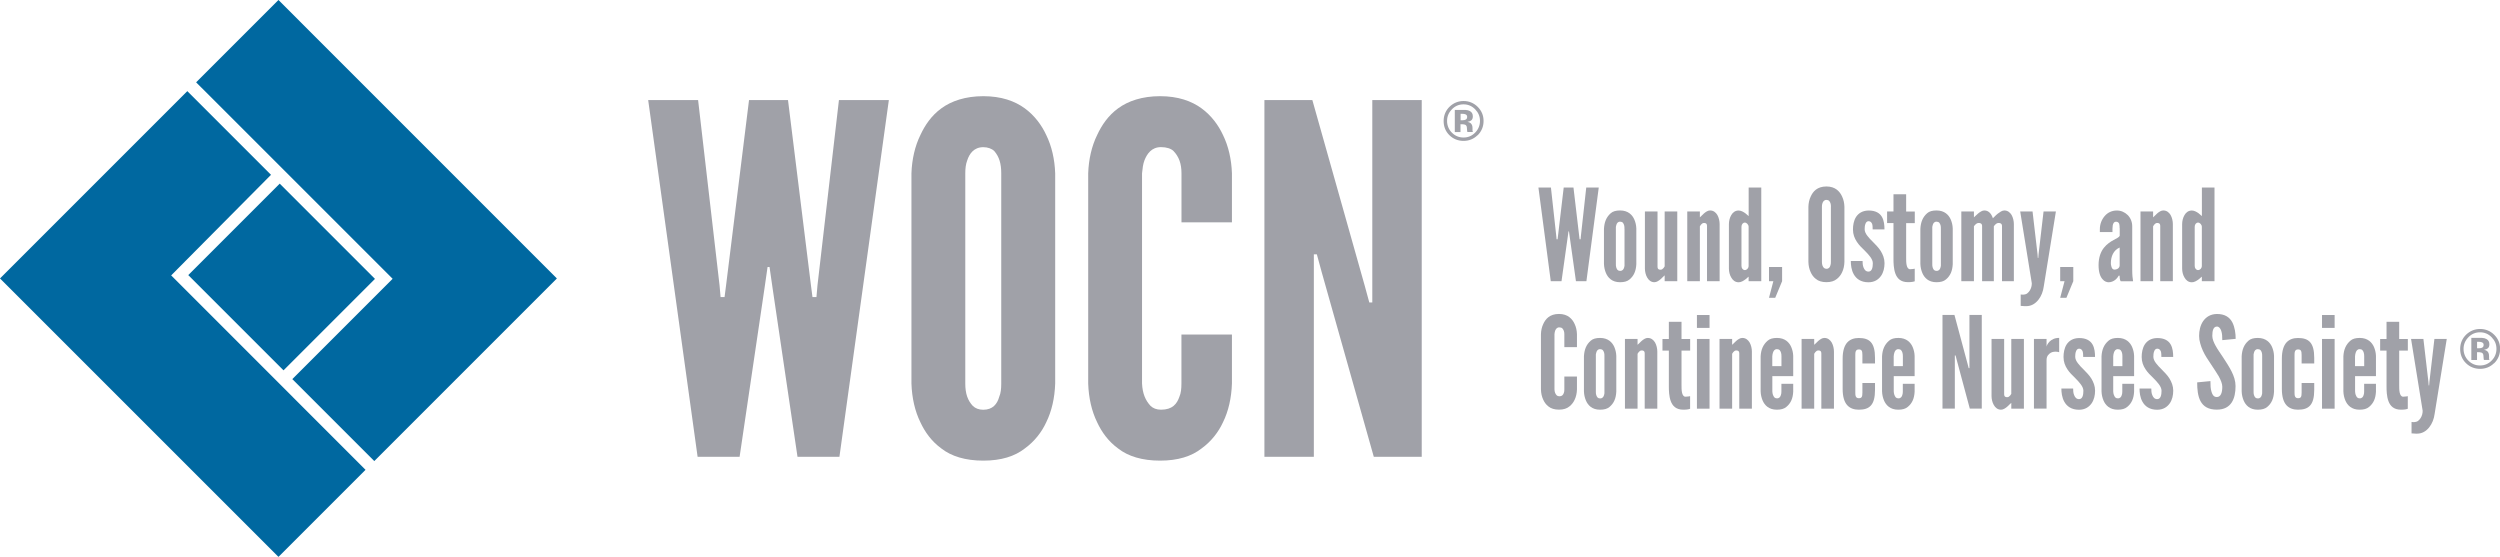 <svg viewBox="0 0 465.77 103.75" xmlns="http://www.w3.org/2000/svg"><g fill="#0068a0"><path d="m73.15 51.94-18.69 18.69 15.27 15.27 34.02-34.02-51.87-51.88-15.34 15.34z"/><path d="m31.89 51.31 18.6-18.74-15.59-15.59-34.9 34.9 51.88 51.87 16.22-16.22z"/><path d="m40.42 39.05h24.1v25.1h-24.1z" transform="matrix(.707 -.707 .707 .707 -21.11 52.22)"/></g><g fill="#a0a1a8"><path d="m137.78 85.11h-7.81l-9.21-66.47h9.3l4 34.54.19 2.17h.74l.28-2.17 4.28-34.54h7.26l4.28 34.54.28 2.17h.74l.19-2.17 4-34.54h9.3l-9.21 66.47h-7.81l-4.65-31.47-.56-3.89h-.37l-.56 3.89-4.65 31.47z"/><path d="m196.59 71.45c-.09 2.71-.65 5.16-1.67 7.23-.84 1.81-2.14 3.53-4 4.88-1.86 1.45-4.37 2.26-7.72 2.26s-5.95-.81-7.81-2.26c-1.86-1.36-3.07-3.08-3.91-4.88-1.02-2.08-1.58-4.52-1.67-7.23v-39.16c.09-2.62.65-5.06 1.67-7.14.84-1.81 2.05-3.62 3.91-4.97 1.86-1.36 4.47-2.26 7.81-2.26s5.86.9 7.72 2.26 3.16 3.16 4 4.97c1.02 2.08 1.58 4.52 1.67 7.14zm-10.05-39.15c0-1.81-.37-3.08-1.3-4.16-.47-.45-1.21-.72-2.05-.72-1.77 0-2.6 1.27-2.98 2.44-.28.72-.37 1.54-.37 2.44v39.16c0 1.9.46 3.16 1.4 4.16.46.45 1.12.72 1.95.72 1.77 0 2.61-1.08 2.98-2.44.28-.63.37-1.45.37-2.44z"/><path d="m229.52 62.32v9.13c-.09 2.71-.65 5.16-1.67 7.23-.84 1.81-2.14 3.53-4 4.88-1.86 1.45-4.37 2.26-7.72 2.26s-5.95-.81-7.81-2.26c-1.86-1.36-3.07-3.08-3.91-4.88-1.02-2.08-1.58-4.52-1.67-7.23v-39.16c.09-2.62.65-5.06 1.67-7.14.84-1.81 2.05-3.62 3.91-4.97 1.86-1.36 4.47-2.26 7.81-2.26s5.86.9 7.72 2.26 3.16 3.16 4 4.97c1.02 2.08 1.58 4.52 1.67 7.14v9.13h-9.4v-9.13c0-1.81-.47-3.08-1.49-4.16-.47-.45-1.3-.72-2.33-.72-1.77 0-2.6 1.27-3.07 2.44-.28.72-.37 1.54-.46 2.44v39.16c.09 1.9.65 3.16 1.58 4.16.46.45 1.12.72 1.95.72 2.14 0 2.98-1.08 3.44-2.44.28-.63.37-1.45.37-2.44v-9.13h9.4z"/><path d="m246.18 50.47-.84-3.08h-.56v37.71h-9.21v-66.46h8.93l9.77 34.63.84 3.08h.56v-37.71h9.21v66.47h-8.93l-9.77-34.63z"/><path d="m275.27 25.2c-.72.7-1.59 1.05-2.6 1.05s-1.93-.36-2.64-1.07c-.72-.71-1.07-1.6-1.07-2.64s.39-1.99 1.16-2.71c.73-.67 1.58-1.01 2.56-1.01s1.9.36 2.63 1.09 1.09 1.6 1.09 2.63-.37 1.94-1.11 2.67zm-4.78-4.82c-.59.6-.89 1.32-.89 2.15s.3 1.59.9 2.19 1.32.9 2.17.9 1.56-.3 2.16-.91.9-1.34.9-2.19-.3-1.54-.89-2.15c-.6-.62-1.32-.93-2.17-.93s-1.58.31-2.18.93zm.55 4.22v-4.12h1.15.85c.33.02.6.09.81.21.37.2.55.53.55.98 0 .35-.1.6-.29.75s-.43.25-.71.28c.26.05.45.13.58.24.24.2.36.5.36.92v.37s0 .08 0 .12.02.08.03.12l.04.12h-1.03c-.03-.13-.06-.32-.07-.57s-.03-.42-.07-.5c-.05-.14-.15-.25-.3-.3-.08-.03-.2-.05-.37-.07h-.24s-.23-.01-.23-.01v1.46h-1.08zm1.97-3.31c-.15-.06-.36-.09-.63-.09h-.26v1.2h.42c.25 0 .45-.05.59-.15s.21-.26.21-.49-.11-.38-.33-.47z"/><path d="m290.87 52.39h-1.95l-2.3-17.45h2.33l1 9.07.05.57h.19l.07-.57 1.07-9.07h1.82l1.07 9.07.07.57h.19l.05-.57 1-9.07h2.33l-2.3 17.45h-1.95l-1.16-8.26-.14-1.02h-.09l-.14 1.02-1.16 8.26z"/><path d="m304.86 49.23c-.07 1.26-.44 2.14-1.26 2.83-.42.36-1 .52-1.77.52-1.51 0-2.26-.85-2.63-1.71-.21-.5-.35-1.07-.37-1.71v-6.53c.07-1.26.44-2.18 1.26-2.9.4-.36.98-.52 1.75-.52 1.51 0 2.28.85 2.65 1.69.21.5.35 1.04.37 1.66zm-2.21-6.6c.02-.5-.07-.85-.3-1.14-.12-.12-.3-.19-.51-.19-.44 0-.63.31-.72.67-.07.19-.09.4-.07.66v6.53c-.02.5.09.85.3 1.12.12.12.28.19.49.19.44 0 .65-.28.75-.64.07-.19.09-.4.07-.66v-6.53z"/><path d="m310.14 39.4h2.35v12.99h-2.35v-1.09s-.14.12-.26.24c-.28.28-.6.62-1.02.85-.21.12-.42.19-.63.19-.63 0-1.07-.38-1.35-.88-.28-.48-.42-1.12-.42-1.66v-10.64h2.35v10.28c0 .5.28.57.56.57.26 0 .4-.14.56-.31.07-.07.14-.19.21-.31z"/><path d="m316.7 52.39h-2.35v-12.99h2.35v1.09s.14-.12.28-.26c.26-.26.6-.62 1.02-.85.21-.12.4-.17.61-.17.63 0 1.07.38 1.35.85.28.5.42 1.14.42 1.69v10.64h-2.35v-10.28c0-.5-.28-.57-.56-.57-.26 0-.4.14-.56.31-.07.1-.14.19-.21.31z"/><path d="m328.13 52.39h-2.35v-.85c-.4.38-.75.66-1.19.88-.23.12-.46.17-.67.17-.65 0-1.09-.38-1.37-.88-.3-.48-.44-1.12-.44-1.66v-8.29c0-.55.14-1.19.44-1.69.28-.48.72-.85 1.37-.85.44 0 .91.26 1.26.52.21.17.4.33.61.52v-5.32h2.35v17.45zm-2.35-10.14c0-.38-.35-.78-.7-.78s-.63.33-.63.78v7.29c0 .45.28.78.63.78s.7-.33.7-.78z"/><path d="m332.02 52.39-1.28 3.09h-1.16l.81-3.09h-.81v-2.64h2.44z"/><path d="m343.63 48.8c-.02.71-.16 1.35-.42 1.9-.21.47-.54.93-1 1.28-.46.38-1.09.59-1.93.59s-1.49-.21-1.96-.59c-.47-.36-.77-.81-.98-1.28-.26-.55-.4-1.19-.42-1.9v-10.28c.02-.69.16-1.33.42-1.88.21-.48.51-.95.98-1.31s1.12-.59 1.96-.59 1.47.24 1.93.59c.47.36.79.83 1 1.31.26.55.4 1.19.42 1.88zm-2.51-10.28c0-.48-.09-.81-.33-1.09-.12-.12-.3-.19-.51-.19-.44 0-.65.33-.75.64-.07.19-.09.4-.09.64v10.28c0 .5.12.83.35 1.09.12.12.28.19.49.19.44 0 .65-.28.74-.64.07-.17.09-.38.09-.64v-10.28z"/><path d="m348.89 42.73c0-.31 0-.69-.09-1-.12-.28-.3-.52-.68-.52-.3 0-.49.24-.58.52-.12.29-.14.69-.14 1 0 .4.21.83.51 1.21.28.38.65.76 1.02 1.12.49.5 1.07 1.07 1.47 1.71.4.66.7 1.4.7 2.26s-.19 1.71-.65 2.37c-.49.69-1.23 1.19-2.35 1.19-1.42 0-2.26-.66-2.72-1.47-.47-.81-.56-1.8-.56-2.49h2.19c0 .36.02.85.19 1.23.16.4.42.74.91.74.67 0 .81-.81.81-1.57s-.75-1.57-1.47-2.3c-.56-.55-1.09-1.04-1.51-1.69s-.72-1.35-.72-2.3c0-.76.14-1.64.58-2.33.44-.66 1.16-1.16 2.28-1.19 1.37-.02 2.14.5 2.54 1.19s.47 1.59.47 2.33h-2.19z"/><path d="m355.13 36.2v3.21h1.61v2.16h-1.61v6.46c0 .4 0 .93.09 1.35.09.43.28.78.65.78.19 0 .42-.02.58-.05.09-.02.19-.02.28-.05v2.35c-.12.02-.23.07-.35.09-.23.05-.54.07-.91.07-1.37 0-2.02-.71-2.35-1.61s-.35-1.99-.35-2.75v-6.65h-1.19v-2.16h1.19v-3.21h2.35z"/><path d="m363.81 49.23c-.07 1.26-.44 2.14-1.26 2.83-.42.36-1 .52-1.77.52-1.51 0-2.26-.85-2.63-1.71-.21-.5-.35-1.07-.37-1.71v-6.53c.07-1.26.44-2.18 1.26-2.9.4-.36.98-.52 1.75-.52 1.51 0 2.28.85 2.65 1.69.21.5.35 1.04.37 1.66zm-2.21-6.6c.02-.5-.07-.85-.3-1.14-.12-.12-.3-.19-.51-.19-.44 0-.63.31-.72.67-.07.19-.09.4-.07.66v6.53c-.02.5.09.85.3 1.12.12.12.28.19.49.19.44 0 .65-.28.74-.64.07-.19.09-.4.07-.66v-6.53z"/><path d="m371.49 52.39h-2.21v-10.28c0-.5-.37-.57-.63-.57s-.46.14-.63.31c-.09.1-.19.19-.26.31v10.23h-2.35v-12.99h2.35v1.09s.14-.12.28-.26c.26-.26.65-.62 1.07-.85.21-.12.4-.17.6-.17.84 0 1.33.69 1.58 1.45.09-.07.21-.19.37-.36.3-.33.7-.64 1.14-.9.21-.12.42-.19.63-.19.63 0 1.07.38 1.35.85.28.5.42 1.14.42 1.69v10.64h-2.21v-10.28c0-.5-.37-.57-.63-.57s-.47.14-.63.31c-.09.1-.19.19-.26.31v10.23z"/><path d="m376.47 54.86s.07.02.14.02c.12.02.7.07 1.07-.21.37-.29.63-.69.77-1.19.07-.24.09-.47.09-.71l-2.16-13.37h2.3l.93 7.98.05.67h.09l.05-.67.93-7.98h2.3l-2.26 13.96c-.12.93-.46 1.83-1.02 2.52s-1.3 1.16-2.23 1.16h-.28c-.21 0-.49-.02-.77-.05v-2.14z"/><path d="m386.27 52.39-1.28 3.09h-1.16l.81-3.09h-.81v-2.64h2.44z"/><path d="m394.9 42.49c0-.21 0-.55-.07-.78-.09-.24-.28-.4-.58-.4-.4 0-.56.31-.63.69-.02.19-.05.4-.05.62v.62h-2.35v-.55c0-.95.35-1.8.91-2.45s1.35-1.02 2.26-1.02c.77 0 1.47.31 2 .83s.86 1.26.86 2.11v7.98c0 1.16.07 1.69.16 2.26h-2.3c-.21-.26-.21-.88-.21-1.04h-.16c-.12.21-.33.52-.65.78-.33.26-.77.45-1.23.45-.3 0-.79-.12-1.16-.59-.4-.45-.72-1.26-.72-2.61 0-1.45.42-2.49.98-3.21.56-.71 1.26-1.16 1.84-1.47s1.02-.52 1.12-.78v-1.42zm0 3.63c-1.14.5-1.63 1.66-1.63 2.9 0 .17.02.45.12.71.09.29.26.5.54.5.54 0 .98-.33.98-.78v-3.32z"/><path d="m401.14 52.39h-2.35v-12.99h2.35v1.09s.14-.12.28-.26c.26-.26.6-.62 1.02-.85.21-.12.4-.17.61-.17.63 0 1.07.38 1.35.85.28.5.42 1.14.42 1.69v10.64h-2.35v-10.28c0-.5-.28-.57-.56-.57-.26 0-.4.14-.56.31-.07.1-.14.19-.21.31z"/><path d="m412.57 52.39h-2.35v-.85c-.4.38-.75.66-1.19.88-.23.12-.46.17-.67.17-.65 0-1.09-.38-1.37-.88-.3-.48-.44-1.12-.44-1.66v-8.29c0-.55.14-1.19.44-1.69.28-.48.72-.85 1.37-.85.44 0 .91.26 1.26.52.21.17.4.33.61.52v-5.32h2.35v17.45zm-2.35-10.14c0-.38-.35-.78-.7-.78s-.63.33-.63.78v7.29c0 .45.28.78.63.78s.7-.33.7-.78z"/><path d="m293.8 70.15v2.4c-.02.71-.16 1.35-.42 1.9-.21.47-.54.93-1 1.28-.46.38-1.09.59-1.93.59s-1.49-.21-1.96-.59c-.47-.36-.77-.81-.98-1.28-.26-.55-.4-1.19-.42-1.9v-10.28c.02-.69.16-1.33.42-1.88.21-.47.51-.95.98-1.31s1.12-.59 1.96-.59 1.47.24 1.93.59c.47.36.79.83 1 1.31.26.55.4 1.19.42 1.88v2.4h-2.35v-2.4c0-.48-.12-.81-.37-1.09-.12-.12-.33-.19-.58-.19-.44 0-.65.33-.77.64-.07.19-.09.4-.12.64v10.28c.02.5.16.83.4 1.09.12.12.28.19.49.19.54 0 .75-.29.86-.64.07-.17.09-.38.09-.64v-2.4z"/><path d="m301.13 72.98c-.07 1.26-.44 2.14-1.26 2.83-.42.36-1 .52-1.77.52-1.51 0-2.26-.85-2.63-1.71-.21-.5-.35-1.07-.37-1.71v-6.53c.07-1.26.44-2.18 1.26-2.9.4-.36.98-.52 1.75-.52 1.51 0 2.28.85 2.65 1.69.21.5.35 1.04.37 1.66zm-2.21-6.6c.02-.5-.07-.86-.3-1.14-.12-.12-.3-.19-.51-.19-.44 0-.63.31-.72.67-.07.19-.09.4-.07.67v6.53c-.02.5.09.85.3 1.12.12.12.28.19.49.19.44 0 .65-.29.74-.64.07-.19.09-.4.07-.66v-6.53z"/><path d="m305.09 76.14h-2.35v-12.99h2.35v1.09s.14-.12.28-.26c.26-.26.6-.62 1.02-.85.21-.12.4-.17.61-.17.63 0 1.07.38 1.35.85.28.5.42 1.14.42 1.69v10.64h-2.35v-10.28c0-.5-.28-.57-.56-.57-.26 0-.4.14-.56.31-.07.09-.14.19-.21.31z"/><path d="m313.28 59.95v3.21h1.61v2.16h-1.61v6.46c0 .4 0 .93.09 1.35.09.43.28.78.65.78.19 0 .42-.02.58-.05.09-.02.19-.02.28-.05v2.35c-.12.02-.23.07-.35.1-.23.05-.54.07-.91.07-1.37 0-2.02-.71-2.35-1.61s-.35-1.99-.35-2.75v-6.65h-1.19v-2.16h1.19v-3.21h2.35z"/><path d="m316.15 58.69h2.35v2.4h-2.35zm0 17.45v-12.99h2.35v12.99z"/><path d="m322.71 76.14h-2.35v-12.99h2.35v1.09s.14-.12.28-.26c.26-.26.6-.62 1.02-.85.21-.12.4-.17.61-.17.63 0 1.07.38 1.35.85.28.5.42 1.14.42 1.69v10.64h-2.35v-10.28c0-.5-.28-.57-.56-.57-.26 0-.4.14-.56.31-.07.09-.14.19-.21.31z"/><path d="m334.09 71.48v1.5c-.07 1.26-.44 2.14-1.28 2.83-.42.36-1 .52-1.77.52-1.51 0-2.28-.85-2.65-1.71-.21-.5-.35-1.07-.37-1.71v-6.53c.07-1.26.47-2.18 1.3-2.9.4-.36.98-.52 1.75-.52 1.51 0 2.28.85 2.65 1.69.21.5.35 1.04.37 1.66v3.77h-3.89v2.83c.02.5.16.85.37 1.12.12.12.28.19.49.19.44 0 .65-.29.74-.64.07-.19.09-.4.09-.66v-1.42h2.19zm-3.89-3.27h1.7v-1.83c0-.5-.09-.86-.33-1.14-.12-.12-.3-.19-.51-.19-.44 0-.63.31-.75.67-.07.19-.09.4-.12.67v1.83z"/><path d="m338 76.14h-2.35v-12.99h2.35v1.09s.14-.12.28-.26c.26-.26.6-.62 1.02-.85.21-.12.4-.17.61-.17.63 0 1.07.38 1.35.85.28.5.42 1.14.42 1.69v10.64h-2.35v-10.28c0-.5-.28-.57-.56-.57-.26 0-.4.14-.56.31-.07.09-.14.19-.21.31z"/><path d="m345.66 73.15c0 .47.02 1.04.65 1.04.54 0 .67-.26.67-1.04v-1.8h2.35v1.26c0 1.45-.26 2.38-.77 2.94-.51.57-1.26.78-2.26.78-.84 0-1.61-.24-2.14-.83-.54-.59-.86-1.57-.86-3.02v-5.67c0-1.45.33-2.42.86-3.01.54-.59 1.3-.83 2.14-.83 1 0 1.75.21 2.26.78s.77 1.5.77 2.94v1.02h-2.35v-1.57c0-.78-.14-1.04-.67-1.04-.63 0-.65.57-.65 1.04v7z"/><path d="m356.71 71.48v1.5c-.07 1.26-.44 2.14-1.28 2.83-.42.36-1 .52-1.77.52-1.51 0-2.28-.85-2.65-1.71-.21-.5-.35-1.07-.37-1.71v-6.53c.07-1.26.47-2.18 1.3-2.9.4-.36.98-.52 1.75-.52 1.51 0 2.28.85 2.65 1.69.21.5.35 1.04.37 1.66v3.77h-3.89v2.83c.02.5.16.85.37 1.12.12.12.28.19.49.19.44 0 .65-.29.74-.64.07-.19.09-.4.09-.66v-1.42h2.19zm-3.89-3.27h1.7v-1.83c0-.5-.09-.86-.33-1.14-.12-.12-.3-.19-.51-.19-.44 0-.63.31-.75.67-.07.19-.09.4-.12.67v1.83z"/><path d="m364.55 67.04-.21-.81h-.14v9.9h-2.3v-17.45h2.23l2.44 9.09.21.81h.14v-9.9h2.3v17.45h-2.23z"/><path d="m374.72 63.15h2.35v12.99h-2.35v-1.09s-.14.12-.26.24c-.28.28-.6.62-1.02.85-.21.12-.42.19-.63.19-.63 0-1.07-.38-1.35-.88-.28-.47-.42-1.12-.42-1.66v-10.64h2.35v10.28c0 .5.28.57.56.57.26 0 .4-.14.56-.31.07-.07.14-.19.21-.31z"/><path d="m383.64 65.62c-.21-.07-.44-.1-.65-.1-.37 0-.81.05-1.19.4-.44.38-.51.78-.51 1.19v9.02h-2.35v-12.99h2.35v1.45c.02-.17.19-.57.56-.95.37-.36.93-.69 1.79-.69v2.66z"/><path d="m388.11 66.48c0-.31 0-.69-.09-1-.12-.29-.3-.52-.67-.52-.3 0-.49.24-.58.52-.12.28-.14.69-.14 1 0 .4.21.83.51 1.21.28.38.65.76 1.02 1.12.49.5 1.07 1.07 1.47 1.71.4.67.7 1.4.7 2.26s-.19 1.71-.65 2.37c-.49.69-1.23 1.19-2.35 1.19-1.42 0-2.26-.66-2.72-1.47-.47-.81-.56-1.8-.56-2.49h2.19c0 .36.02.86.19 1.24.16.4.42.74.91.74.67 0 .81-.81.81-1.57s-.75-1.57-1.47-2.3c-.56-.55-1.09-1.04-1.51-1.69-.42-.64-.72-1.35-.72-2.3 0-.76.14-1.64.58-2.33.44-.67 1.16-1.16 2.28-1.19 1.37-.02 2.14.5 2.54 1.19s.47 1.59.47 2.33h-2.19z"/><path d="m397.6 71.48v1.5c-.07 1.26-.44 2.14-1.28 2.83-.42.36-1 .52-1.77.52-1.51 0-2.28-.85-2.65-1.71-.21-.5-.35-1.07-.37-1.71v-6.53c.07-1.26.46-2.18 1.3-2.9.4-.36.98-.52 1.75-.52 1.51 0 2.28.85 2.65 1.69.21.5.35 1.04.37 1.66v3.77h-3.89v2.83c.02.5.16.85.37 1.12.12.12.28.19.49.19.44 0 .65-.29.74-.64.07-.19.09-.4.09-.66v-1.42h2.19zm-3.88-3.27h1.7v-1.83c0-.5-.09-.86-.33-1.14-.12-.12-.3-.19-.51-.19-.44 0-.63.31-.75.67-.07.19-.09.4-.12.67v1.83z"/><path d="m402.68 66.48c0-.31 0-.69-.09-1-.12-.29-.3-.52-.68-.52-.3 0-.49.24-.58.52-.12.28-.14.69-.14 1 0 .4.21.83.51 1.21.28.38.65.76 1.02 1.12.49.5 1.07 1.07 1.47 1.71.4.67.7 1.4.7 2.26s-.19 1.71-.65 2.37c-.49.69-1.23 1.19-2.35 1.19-1.42 0-2.26-.66-2.72-1.47-.47-.81-.56-1.8-.56-2.49h2.19c0 .36.02.86.19 1.24.16.4.42.74.91.74.67 0 .81-.81.81-1.57s-.75-1.57-1.47-2.3c-.56-.55-1.09-1.04-1.51-1.69-.42-.64-.72-1.35-.72-2.3 0-.76.14-1.64.58-2.33.44-.67 1.16-1.16 2.28-1.19 1.37-.02 2.14.5 2.54 1.19s.47 1.59.47 2.33h-2.19z"/><path d="m414.03 63.36c0-.57-.02-1.21-.19-1.71-.16-.47-.42-.81-.81-.81-.65.02-.86.71-.86 1.73 0 .59.26 1.21.63 1.88s.86 1.35 1.35 2.09c.58.88 1.16 1.78 1.61 2.66.44.88.74 1.78.74 2.73 0 1.16-.19 2.25-.72 3.06-.54.81-1.4 1.33-2.77 1.33-1.61 0-2.51-.62-3.03-1.57-.51-.95-.63-2.21-.63-3.51l2.47-.24c0 .74.02 1.47.21 2.02.16.57.44.95.98.95.74 0 1.02-.81 1.02-1.92 0-.57-.28-1.23-.65-1.92-.21-.33-.42-.69-.65-1.04-.49-.71-1.02-1.52-1.58-2.4s-.98-1.78-1.23-2.71c-.14-.45-.21-.93-.21-1.4 0-.95.21-1.97.75-2.75.54-.76 1.35-1.31 2.54-1.33 1.51-.02 2.4.62 2.89 1.54.49.95.63 2.11.63 3.09l-2.47.24z"/><path d="m423.67 72.98c-.07 1.26-.44 2.14-1.26 2.83-.42.36-1 .52-1.77.52-1.51 0-2.26-.85-2.63-1.71-.21-.5-.35-1.07-.37-1.71v-6.53c.07-1.26.44-2.18 1.26-2.9.4-.36.98-.52 1.75-.52 1.51 0 2.28.85 2.65 1.69.21.5.35 1.04.37 1.66zm-2.21-6.6c.02-.5-.07-.86-.3-1.14-.12-.12-.3-.19-.51-.19-.44 0-.63.31-.72.67-.07.19-.09.4-.07.67v6.53c-.02.5.09.85.3 1.12.12.12.28.19.49.19.44 0 .65-.29.74-.64.07-.19.09-.4.07-.66v-6.53z"/><path d="m427.49 73.15c0 .47.02 1.04.65 1.04.54 0 .67-.26.67-1.04v-1.8h2.35v1.26c0 1.45-.26 2.38-.77 2.94-.51.57-1.26.78-2.26.78-.84 0-1.61-.24-2.14-.83-.54-.59-.86-1.57-.86-3.02v-5.67c0-1.45.33-2.42.86-3.01.54-.59 1.3-.83 2.14-.83 1 0 1.75.21 2.26.78s.77 1.5.77 2.94v1.02h-2.35v-1.57c0-.78-.14-1.04-.67-1.04-.63 0-.65.57-.65 1.04v7z"/><path d="m432.61 58.69h2.35v2.4h-2.35zm0 17.45v-12.99h2.35v12.99z"/><path d="m442.66 71.48v1.5c-.07 1.26-.44 2.14-1.28 2.83-.42.36-1 .52-1.77.52-1.51 0-2.28-.85-2.65-1.71-.21-.5-.35-1.07-.37-1.71v-6.53c.07-1.26.47-2.18 1.3-2.9.4-.36.98-.52 1.75-.52 1.51 0 2.28.85 2.65 1.69.21.5.35 1.04.37 1.66v3.77h-3.89v2.83c.02.5.16.85.37 1.12.12.12.28.19.49.19.44 0 .65-.29.74-.64.07-.19.09-.4.09-.66v-1.42h2.19zm-3.89-3.27h1.7v-1.83c0-.5-.09-.86-.33-1.14-.12-.12-.3-.19-.51-.19-.44 0-.63.31-.75.67-.07.19-.09.4-.12.67v1.83z"/><path d="m446.99 59.95v3.21h1.61v2.16h-1.61v6.46c0 .4 0 .93.09 1.35.09.43.28.78.65.78.19 0 .42-.02.58-.05.09-.02.19-.02.28-.05v2.35c-.12.02-.23.07-.35.1-.23.05-.54.07-.91.07-1.37 0-2.02-.71-2.35-1.61s-.35-1.99-.35-2.75v-6.65h-1.19v-2.16h1.19v-3.21h2.35z"/><path d="m449.29 78.61s.07.02.14.02c.12.02.7.07 1.07-.21.37-.29.63-.69.77-1.19.07-.24.09-.47.09-.71l-2.16-13.37h2.3l.93 7.98.05.67h.09l.05-.67.93-7.98h2.3l-2.26 13.96c-.12.93-.46 1.83-1.02 2.52s-1.3 1.16-2.23 1.16h-.28c-.21 0-.49-.02-.77-.05v-2.14z"/><path d="m464.66 67.67c-.72.7-1.59 1.05-2.6 1.05s-1.93-.36-2.64-1.07c-.72-.71-1.07-1.6-1.07-2.64s.39-1.99 1.16-2.71c.73-.67 1.58-1.01 2.56-1.01s1.9.36 2.63 1.09 1.09 1.6 1.09 2.63-.37 1.94-1.11 2.67zm-4.79-4.82c-.59.6-.89 1.32-.89 2.15s.3 1.59.9 2.19 1.32.9 2.17.9 1.56-.3 2.16-.91.9-1.34.9-2.19-.3-1.54-.89-2.15c-.6-.62-1.32-.93-2.17-.93s-1.58.31-2.18.93zm.56 4.22v-4.12h1.15.85c.33.02.6.09.81.21.37.2.55.53.55.98 0 .35-.1.6-.29.75s-.43.25-.71.28c.26.05.45.13.58.24.24.2.36.5.36.92v.37s0 .08 0 .12.02.08.03.12l.04.12h-1.03c-.03-.13-.06-.32-.07-.57s-.03-.42-.07-.5c-.05-.14-.15-.25-.3-.3-.08-.03-.2-.05-.37-.07h-.24s-.23-.01-.23-.01v1.46h-1.08zm1.96-3.3c-.15-.06-.36-.09-.63-.09h-.26v1.2h.42c.25 0 .45-.05.59-.15s.21-.26.21-.49-.11-.38-.33-.47z"/></g></svg>